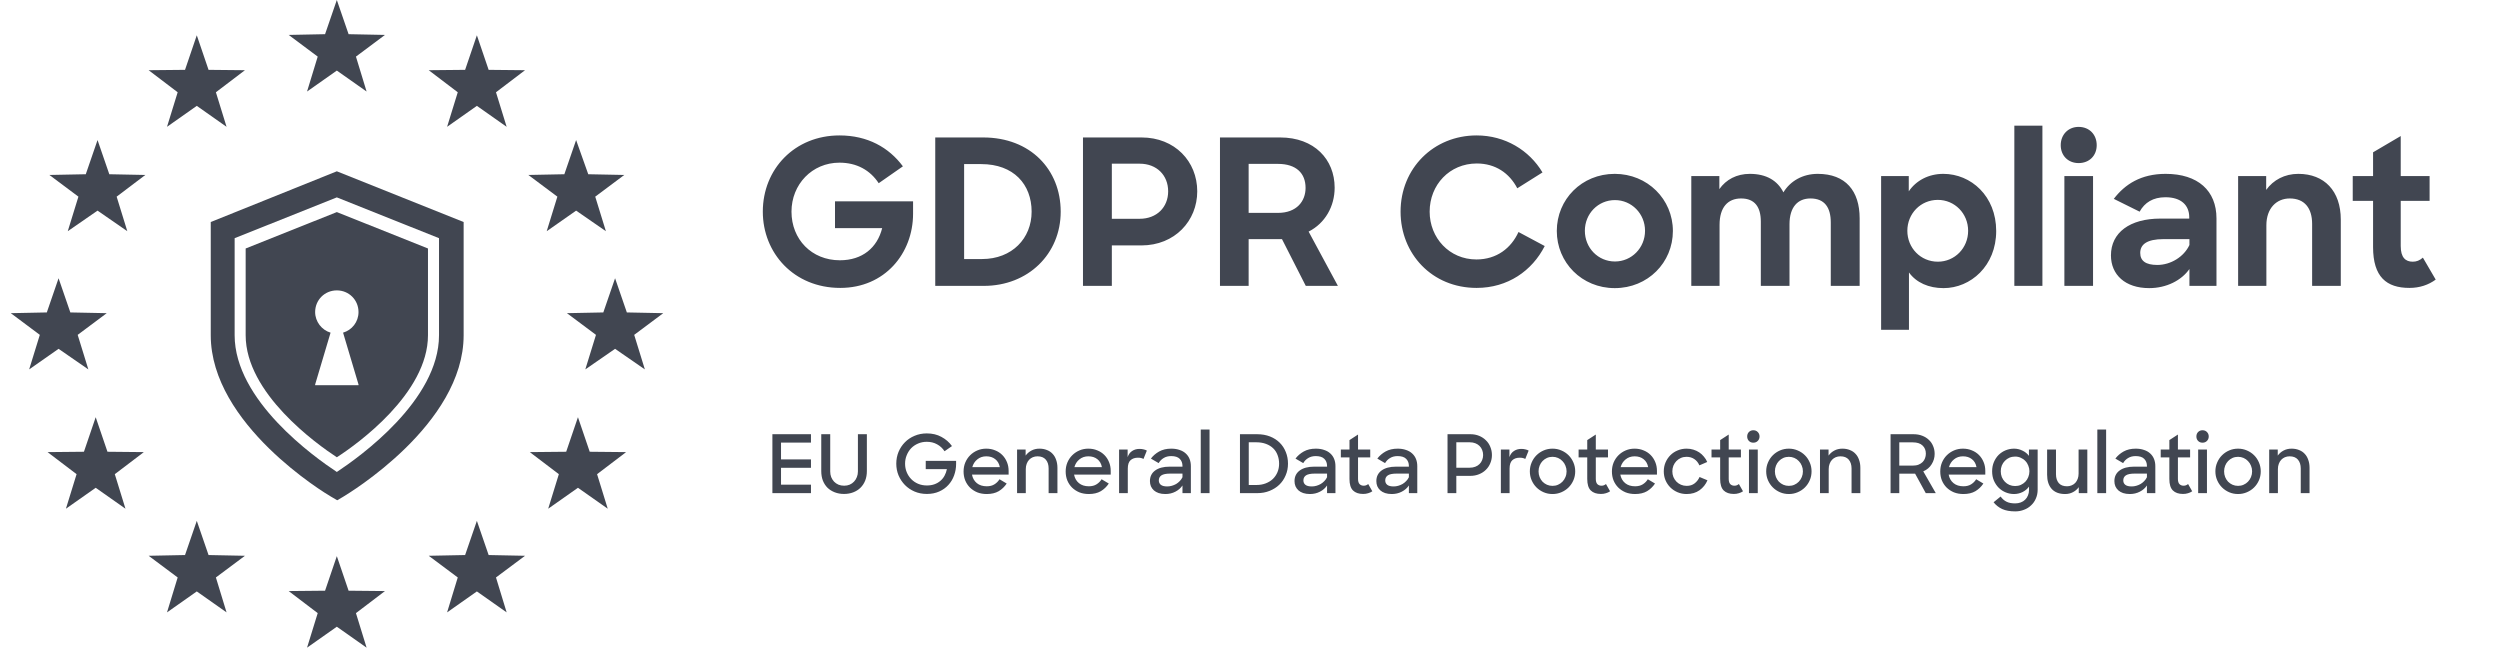 <svg width="193" height="50" viewBox="0 0 193 50" fill="none" xmlns="http://www.w3.org/2000/svg">
<g clip-path="url(#clip0_17190_26586)">
<path d="M26.003 13.224L16.27 17.14V25.88C16.27 32.775 25.152 38.11 25.549 38.337L26.032 38.621L26.514 38.337C26.883 38.11 35.793 32.775 35.793 25.88V17.14L26.003 13.224ZM33.892 25.88C33.892 30.902 27.762 35.273 26.003 36.436C24.244 35.273 18.114 30.902 18.114 25.88V18.388L26.003 15.238L33.892 18.388V25.88Z" fill="#414651"/>
<path d="M26.003 16.373L18.965 19.183V25.88C18.965 30.363 24.442 34.279 26.003 35.301C27.592 34.279 33.04 30.363 33.04 25.88V19.183L26.003 16.373ZM27.677 29.682V29.739H24.329V29.682L25.52 25.681C24.84 25.483 24.329 24.83 24.329 24.092C24.329 23.156 25.067 22.418 26.003 22.418C26.939 22.418 27.677 23.156 27.677 24.092C27.677 24.858 27.166 25.483 26.485 25.681L27.677 29.682Z" fill="#414651"/>
<path d="M26.003 0L26.911 2.639L29.72 2.696L27.479 4.37L28.301 7.066L26.003 5.448L23.704 7.066L24.527 4.37L22.285 2.696L25.095 2.639L26.003 0Z" fill="#414651"/>
<path d="M15.192 2.724L16.1 5.392L18.909 5.42L16.667 7.123L17.49 9.79L15.192 8.172L12.893 9.79L13.716 7.123L11.474 5.42L14.284 5.392L15.192 2.724Z" fill="#414651"/>
<path d="M7.53 10.812L8.438 13.451L11.219 13.507L9.005 15.182L9.828 17.849L7.53 16.26L5.231 17.849L6.054 15.182L3.812 13.507L6.622 13.451L7.53 10.812Z" fill="#414651"/>
<path d="M4.522 21.481L5.43 24.12L8.239 24.177L5.997 25.851L6.82 28.518L4.522 26.929L2.251 28.518L3.074 25.851L0.833 24.177L3.614 24.12L4.522 21.481Z" fill="#414651"/>
<path d="M7.388 32.208L8.296 34.875L11.105 34.903L8.863 36.606L9.686 39.273L7.388 37.656L5.089 39.273L5.912 36.606L3.67 34.903L6.48 34.875L7.388 32.208Z" fill="#414651"/>
<path d="M15.192 40.21L16.1 42.849L18.909 42.906L16.667 44.58L17.49 47.276L15.192 45.658L12.893 47.276L13.716 44.58L11.474 42.906L14.284 42.849L15.192 40.21Z" fill="#414651"/>
<path d="M26.003 42.934L26.911 45.602L29.72 45.63L27.479 47.333L28.301 50L26.003 48.382L23.704 50L24.527 47.333L22.285 45.63L25.095 45.602L26.003 42.934Z" fill="#414651"/>
<path d="M36.815 2.724L35.907 5.392L33.097 5.42L35.339 7.123L34.516 9.79L36.815 8.172L39.113 9.79L38.29 7.123L40.532 5.42L37.723 5.392L36.815 2.724Z" fill="#414651"/>
<path d="M44.476 10.812L43.568 13.451L40.787 13.507L43.029 15.182L42.206 17.849L44.476 16.26L46.775 17.849L45.952 15.182L48.194 13.507L45.413 13.451L44.476 10.812Z" fill="#414651"/>
<path d="M47.484 21.481L46.576 24.12L43.767 24.177L46.009 25.851L45.186 28.518L47.484 26.929L49.783 28.518L48.96 25.851L51.202 24.177L48.392 24.12L47.484 21.481Z" fill="#414651"/>
<path d="M44.618 32.208L43.71 34.875L40.901 34.903L43.143 36.606L42.32 39.273L44.618 37.656L46.917 39.273L46.094 36.606L48.336 34.903L45.526 34.875L44.618 32.208Z" fill="#414651"/>
<path d="M36.815 40.21L35.907 42.849L33.097 42.906L35.339 44.58L34.516 47.276L36.815 45.658L39.113 47.276L38.29 44.58L40.532 42.906L37.723 42.849L36.815 40.21Z" fill="#414651"/>
<path d="M64.87 22.227C61.275 22.227 58.889 19.527 58.889 16.341C58.889 13.045 61.354 10.455 64.807 10.455C66.973 10.455 68.621 11.381 69.704 12.841L67.836 14.144C67.177 13.139 66.141 12.558 64.807 12.558C62.688 12.558 61.103 14.238 61.103 16.341C61.103 18.476 62.657 20.093 64.838 20.093C66.581 20.093 67.726 19.119 68.103 17.613H64.462V15.541H70.489V16.498C70.489 19.559 68.307 22.227 64.87 22.227ZM72.201 22.07V10.612H75.905C79.547 10.612 81.886 13.092 81.886 16.341C81.886 19.606 79.374 22.07 75.953 22.07H72.201ZM75.749 12.668H74.43V19.998H75.811C78.134 19.998 79.641 18.397 79.641 16.341C79.641 14.238 78.26 12.668 75.749 12.668ZM83.606 22.07V10.612H88.126C90.7 10.612 92.427 12.464 92.427 14.771C92.427 17.047 90.7 18.947 88.11 18.947H85.834V22.07H83.606ZM87.985 12.637H85.834V16.89H87.985C89.303 16.89 90.182 15.996 90.182 14.771C90.182 13.531 89.303 12.637 87.985 12.637ZM94.182 22.07V10.612H98.828C101.465 10.612 103.035 12.307 103.035 14.489C103.035 15.933 102.297 17.236 101.026 17.879L103.286 22.07H100.806L98.969 18.46H96.395V22.07H94.182ZM98.656 12.652H96.395V16.435H98.656C100.115 16.435 100.79 15.525 100.79 14.505C100.79 13.375 100.068 12.652 98.656 12.652ZM113.995 22.227C110.542 22.227 108.124 19.59 108.124 16.341C108.124 12.998 110.667 10.455 113.995 10.455C116.192 10.455 118.06 11.601 119.08 13.312L117.134 14.536C116.522 13.359 115.439 12.621 114.01 12.621C111.907 12.621 110.369 14.269 110.369 16.341C110.369 18.366 111.891 20.03 113.979 20.03C115.549 20.03 116.663 19.151 117.228 17.911L119.253 18.994C118.28 20.909 116.396 22.227 113.995 22.227ZM124.658 22.243C122.115 22.243 120.185 20.265 120.185 17.832C120.185 15.384 122.115 13.422 124.658 13.422C127.185 13.422 129.147 15.384 129.147 17.832C129.147 20.265 127.216 22.243 124.658 22.243ZM124.674 20.187C125.961 20.187 126.997 19.135 126.997 17.817C126.997 16.498 125.961 15.447 124.674 15.447C123.371 15.447 122.351 16.498 122.351 17.817C122.351 19.135 123.371 20.187 124.674 20.187ZM130.568 22.07V13.594H132.734V14.599C133.252 13.861 134.068 13.422 135.089 13.422C136.36 13.422 137.223 13.94 137.679 14.85C138.212 13.971 139.17 13.422 140.331 13.422C142.482 13.422 143.565 14.74 143.565 16.859V22.07H141.336V17.173C141.336 16.027 140.865 15.321 139.766 15.321C138.793 15.321 138.149 15.98 138.149 17.314V22.07H135.936V17.11C135.936 15.98 135.465 15.321 134.414 15.321C133.393 15.321 132.75 15.996 132.75 17.361V22.07H130.568ZM150.041 22.243C148.895 22.243 147.938 21.819 147.372 21.034V25.461H145.222V13.594H147.357V14.771C147.922 13.94 148.879 13.422 150.025 13.422C152.16 13.422 154.106 15.133 154.106 17.832C154.106 20.532 152.128 22.243 150.041 22.243ZM149.601 20.203C150.904 20.203 151.94 19.151 151.94 17.817C151.94 16.482 150.904 15.431 149.601 15.431C148.267 15.431 147.247 16.498 147.247 17.817C147.247 19.135 148.267 20.203 149.601 20.203ZM155.507 22.07V9.702H157.674V22.07H155.507ZM159.37 22.07V13.594H161.583V22.07H159.37ZM159.088 11.209C159.088 10.392 159.668 9.796 160.469 9.796C161.301 9.796 161.866 10.392 161.866 11.209C161.866 12.009 161.301 12.59 160.469 12.59C159.653 12.59 159.088 12.009 159.088 11.209ZM165.916 22.243C164.064 22.243 162.965 21.207 162.965 19.716C162.965 17.958 164.425 16.875 166.78 16.875H169.009V16.765C169.009 15.855 168.396 15.227 167.172 15.227C166.215 15.227 165.571 15.635 165.179 16.341L163.185 15.352C164.048 14.222 165.288 13.422 167.188 13.422C169.683 13.422 171.112 14.724 171.112 16.859V22.07H169.024V20.767C168.412 21.646 167.251 22.243 165.916 22.243ZM166.544 20.454C167.58 20.454 168.6 19.826 169.024 18.915V18.46H167.031C165.744 18.46 165.226 18.868 165.226 19.527C165.226 20.14 165.65 20.454 166.544 20.454ZM172.783 22.07V13.594H174.949V14.662C175.498 13.893 176.377 13.422 177.429 13.422C179.438 13.422 180.709 14.74 180.709 16.953V22.07H178.496V17.283C178.496 16.074 177.915 15.321 176.769 15.321C175.749 15.321 174.964 16.074 174.964 17.393V22.07H172.783ZM181.631 15.509V13.594H183.201V11.758L185.336 10.502V13.594H187.565V15.509H185.336V18.994C185.336 19.889 185.712 20.203 186.262 20.203C186.56 20.203 186.796 20.108 187.047 19.889L188.036 21.584C187.486 21.992 186.796 22.227 186.011 22.227C184.237 22.227 183.201 21.38 183.201 19.072V15.509H181.631Z" fill="#414651"/>
<path d="M59.629 33.521H62.607V34.169H60.295V35.465H62.607V36.113H60.295V37.416H62.607V38.07H59.629V33.521ZM65.159 38.133C64.901 38.133 64.664 38.091 64.448 38.008C64.232 37.925 64.045 37.809 63.888 37.659C63.734 37.505 63.613 37.32 63.526 37.104C63.443 36.884 63.401 36.637 63.401 36.363V33.521H64.093V36.4C64.093 36.554 64.118 36.697 64.168 36.83C64.222 36.963 64.295 37.079 64.386 37.179C64.482 37.279 64.596 37.358 64.729 37.416C64.862 37.47 65.007 37.497 65.165 37.497C65.323 37.497 65.466 37.47 65.595 37.416C65.728 37.358 65.84 37.279 65.932 37.179C66.027 37.079 66.1 36.963 66.15 36.83C66.204 36.697 66.231 36.554 66.231 36.4V33.521H66.922V36.363C66.922 36.637 66.879 36.884 66.792 37.104C66.704 37.32 66.582 37.505 66.424 37.659C66.27 37.809 66.085 37.925 65.869 38.008C65.653 38.091 65.416 38.133 65.159 38.133ZM71.555 38.133C71.21 38.133 70.892 38.07 70.601 37.946C70.314 37.821 70.067 37.653 69.859 37.441C69.652 37.229 69.488 36.982 69.367 36.699C69.251 36.417 69.193 36.115 69.193 35.796C69.193 35.471 69.251 35.168 69.367 34.886C69.488 34.599 69.652 34.352 69.859 34.144C70.067 33.932 70.314 33.766 70.601 33.646C70.892 33.521 71.208 33.459 71.548 33.459C71.976 33.459 72.352 33.548 72.676 33.727C73.005 33.901 73.277 34.138 73.493 34.437L72.919 34.836C72.766 34.603 72.573 34.425 72.34 34.3C72.111 34.171 71.847 34.107 71.548 34.107C71.303 34.107 71.077 34.152 70.869 34.244C70.665 34.331 70.489 34.452 70.339 34.605C70.194 34.759 70.08 34.94 69.997 35.148C69.913 35.351 69.872 35.567 69.872 35.796C69.872 36.028 69.913 36.246 69.997 36.45C70.08 36.654 70.196 36.832 70.346 36.986C70.495 37.14 70.672 37.26 70.875 37.347C71.083 37.435 71.309 37.478 71.555 37.478C71.771 37.478 71.966 37.447 72.14 37.385C72.315 37.322 72.466 37.235 72.595 37.123C72.728 37.011 72.836 36.878 72.919 36.724C73.002 36.571 73.063 36.402 73.1 36.219H71.467V35.578H73.811V35.821C73.811 36.128 73.759 36.423 73.655 36.706C73.555 36.984 73.408 37.229 73.212 37.441C73.021 37.653 72.784 37.821 72.502 37.946C72.224 38.07 71.908 38.133 71.555 38.133ZM76.177 38.139C75.907 38.139 75.662 38.095 75.442 38.008C75.226 37.917 75.039 37.794 74.881 37.64C74.723 37.482 74.6 37.297 74.513 37.086C74.43 36.874 74.388 36.645 74.388 36.4C74.388 36.151 74.432 35.92 74.519 35.708C74.611 35.492 74.735 35.305 74.893 35.148C75.051 34.99 75.236 34.865 75.448 34.774C75.66 34.682 75.89 34.636 76.14 34.636C76.389 34.636 76.617 34.68 76.825 34.767C77.037 34.85 77.22 34.969 77.374 35.123C77.527 35.276 77.648 35.459 77.735 35.671C77.822 35.879 77.866 36.107 77.866 36.356V36.637H75.037C75.086 36.911 75.211 37.131 75.41 37.297C75.61 37.46 75.865 37.541 76.177 37.541C76.414 37.541 76.611 37.491 76.769 37.391C76.931 37.291 77.062 37.16 77.162 36.998L77.716 37.329C77.554 37.574 77.349 37.771 77.099 37.921C76.85 38.066 76.543 38.139 76.177 38.139ZM76.14 35.228C75.87 35.228 75.639 35.307 75.448 35.465C75.257 35.619 75.128 35.819 75.061 36.064H77.187C77.137 35.798 77.018 35.592 76.831 35.447C76.649 35.301 76.418 35.228 76.14 35.228ZM78.518 34.705H79.178V35.172C79.295 35.01 79.442 34.882 79.621 34.786C79.803 34.686 80.013 34.636 80.25 34.636C80.462 34.636 80.653 34.672 80.823 34.742C80.998 34.809 81.143 34.907 81.26 35.035C81.38 35.16 81.472 35.316 81.534 35.503C81.6 35.685 81.634 35.891 81.634 36.12V38.07H80.954V36.169C80.954 35.883 80.882 35.654 80.736 35.484C80.591 35.314 80.377 35.228 80.094 35.228C79.966 35.228 79.845 35.251 79.733 35.297C79.625 35.343 79.529 35.409 79.446 35.496C79.367 35.58 79.305 35.683 79.259 35.808C79.214 35.929 79.191 36.064 79.191 36.213V38.07H78.518V34.705ZM84.058 38.139C83.788 38.139 83.543 38.095 83.323 38.008C83.107 37.917 82.92 37.794 82.762 37.64C82.604 37.482 82.482 37.297 82.394 37.086C82.311 36.874 82.27 36.645 82.27 36.4C82.27 36.151 82.313 35.92 82.401 35.708C82.492 35.492 82.617 35.305 82.775 35.148C82.933 34.99 83.117 34.865 83.329 34.774C83.541 34.682 83.772 34.636 84.021 34.636C84.27 34.636 84.499 34.68 84.707 34.767C84.918 34.85 85.101 34.969 85.255 35.123C85.409 35.276 85.529 35.459 85.616 35.671C85.704 35.879 85.747 36.107 85.747 36.356V36.637H82.918C82.968 36.911 83.092 37.131 83.292 37.297C83.491 37.46 83.747 37.541 84.058 37.541C84.295 37.541 84.493 37.491 84.65 37.391C84.812 37.291 84.943 37.16 85.043 36.998L85.598 37.329C85.436 37.574 85.23 37.771 84.981 37.921C84.731 38.066 84.424 38.139 84.058 38.139ZM84.021 35.228C83.751 35.228 83.52 35.307 83.329 35.465C83.138 35.619 83.009 35.819 82.943 36.064H85.068C85.018 35.798 84.9 35.592 84.713 35.447C84.53 35.301 84.299 35.228 84.021 35.228ZM86.393 34.705H87.053V35.291C87.124 35.079 87.24 34.921 87.402 34.817C87.564 34.709 87.753 34.655 87.969 34.655C88.086 34.655 88.192 34.668 88.287 34.693C88.387 34.713 88.47 34.745 88.537 34.786L88.275 35.434C88.175 35.368 88.034 35.334 87.851 35.334C87.61 35.334 87.419 35.399 87.278 35.528C87.136 35.656 87.066 35.873 87.066 36.176V38.07H86.393V34.705ZM89.966 38.139C89.77 38.139 89.598 38.114 89.448 38.064C89.303 38.014 89.18 37.946 89.081 37.858C88.981 37.767 88.904 37.661 88.85 37.541C88.8 37.416 88.775 37.283 88.775 37.142C88.775 36.793 88.908 36.521 89.174 36.325C89.444 36.126 89.816 36.026 90.29 36.026H91.287V35.97C91.287 35.746 91.216 35.563 91.075 35.422C90.934 35.28 90.714 35.21 90.414 35.21C90.19 35.21 89.997 35.26 89.835 35.359C89.673 35.455 89.544 35.586 89.448 35.752L88.85 35.403C89.016 35.183 89.228 35 89.486 34.855C89.748 34.709 90.059 34.636 90.421 34.636C90.662 34.636 90.876 34.67 91.063 34.736C91.254 34.798 91.414 34.89 91.542 35.01C91.671 35.127 91.769 35.268 91.835 35.434C91.902 35.6 91.935 35.785 91.935 35.989V38.07H91.287V37.478C91.154 37.678 90.971 37.838 90.739 37.958C90.506 38.079 90.248 38.139 89.966 38.139ZM90.109 37.553C90.23 37.553 90.348 37.536 90.464 37.503C90.581 37.47 90.691 37.424 90.795 37.366C90.898 37.304 90.992 37.229 91.075 37.142C91.162 37.054 91.233 36.955 91.287 36.843V36.562H90.333C90.022 36.562 89.797 36.608 89.66 36.699C89.527 36.791 89.461 36.919 89.461 37.086C89.461 37.231 89.513 37.345 89.617 37.428C89.721 37.511 89.885 37.553 90.109 37.553ZM92.698 33.16H93.377V38.07H92.698V33.16ZM95.725 33.521H97.046C97.415 33.521 97.748 33.579 98.043 33.695C98.338 33.812 98.587 33.972 98.791 34.175C98.998 34.379 99.156 34.62 99.264 34.898C99.376 35.172 99.433 35.471 99.433 35.796C99.433 36.12 99.372 36.421 99.252 36.699C99.135 36.978 98.971 37.219 98.76 37.422C98.552 37.622 98.302 37.779 98.012 37.896C97.725 38.012 97.411 38.07 97.071 38.07H95.725V33.521ZM96.404 34.144V37.441H97.002C97.264 37.441 97.501 37.399 97.713 37.316C97.929 37.233 98.113 37.119 98.267 36.974C98.421 36.824 98.539 36.649 98.622 36.45C98.706 36.246 98.747 36.028 98.747 35.796C98.747 35.559 98.708 35.339 98.629 35.135C98.554 34.931 98.442 34.757 98.292 34.611C98.142 34.466 97.958 34.352 97.737 34.269C97.517 34.186 97.264 34.144 96.977 34.144H96.404ZM101.127 38.139C100.932 38.139 100.76 38.114 100.61 38.064C100.465 38.014 100.342 37.946 100.242 37.858C100.143 37.767 100.066 37.661 100.012 37.541C99.962 37.416 99.937 37.283 99.937 37.142C99.937 36.793 100.07 36.521 100.336 36.325C100.606 36.126 100.978 36.026 101.452 36.026H102.449V35.97C102.449 35.746 102.378 35.563 102.237 35.422C102.095 35.28 101.875 35.21 101.576 35.21C101.352 35.21 101.159 35.26 100.997 35.359C100.835 35.455 100.706 35.586 100.61 35.752L100.012 35.403C100.178 35.183 100.39 35 100.648 34.855C100.909 34.709 101.221 34.636 101.582 34.636C101.823 34.636 102.037 34.67 102.224 34.736C102.415 34.798 102.575 34.89 102.704 35.01C102.833 35.127 102.931 35.268 102.997 35.434C103.064 35.6 103.097 35.785 103.097 35.989V38.07H102.449V37.478C102.316 37.678 102.133 37.838 101.9 37.958C101.668 38.079 101.41 38.139 101.127 38.139ZM101.271 37.553C101.391 37.553 101.51 37.536 101.626 37.503C101.742 37.47 101.852 37.424 101.956 37.366C102.06 37.304 102.154 37.229 102.237 37.142C102.324 37.054 102.395 36.955 102.449 36.843V36.562H101.495C101.184 36.562 100.959 36.608 100.822 36.699C100.689 36.791 100.623 36.919 100.623 37.086C100.623 37.231 100.675 37.345 100.778 37.428C100.882 37.511 101.046 37.553 101.271 37.553ZM103.513 34.705H104.18V33.976L104.84 33.546V34.705H105.782V35.309H104.84V36.967C104.84 37.154 104.88 37.289 104.959 37.372C105.042 37.455 105.15 37.497 105.283 37.497C105.412 37.497 105.526 37.453 105.626 37.366L105.944 37.927C105.848 37.993 105.74 38.043 105.619 38.077C105.503 38.114 105.374 38.133 105.233 38.133C104.897 38.133 104.637 38.043 104.454 37.865C104.271 37.686 104.18 37.389 104.18 36.974V35.309H103.513V34.705ZM107.445 38.139C107.249 38.139 107.077 38.114 106.927 38.064C106.782 38.014 106.659 37.946 106.56 37.858C106.46 37.767 106.383 37.661 106.329 37.541C106.279 37.416 106.254 37.283 106.254 37.142C106.254 36.793 106.387 36.521 106.653 36.325C106.923 36.126 107.295 36.026 107.769 36.026H108.766V35.97C108.766 35.746 108.695 35.563 108.554 35.422C108.413 35.28 108.193 35.21 107.893 35.21C107.669 35.21 107.476 35.26 107.314 35.359C107.152 35.455 107.023 35.586 106.927 35.752L106.329 35.403C106.495 35.183 106.707 35 106.965 34.855C107.227 34.709 107.538 34.636 107.9 34.636C108.141 34.636 108.355 34.67 108.542 34.736C108.733 34.798 108.893 34.89 109.021 35.01C109.15 35.127 109.248 35.268 109.314 35.434C109.381 35.6 109.414 35.785 109.414 35.989V38.07H108.766V37.478C108.633 37.678 108.45 37.838 108.217 37.958C107.985 38.079 107.727 38.139 107.445 38.139ZM107.588 37.553C107.709 37.553 107.827 37.536 107.943 37.503C108.06 37.47 108.17 37.424 108.274 37.366C108.377 37.304 108.471 37.229 108.554 37.142C108.641 37.054 108.712 36.955 108.766 36.843V36.562H107.812C107.501 36.562 107.276 36.608 107.139 36.699C107.006 36.791 106.94 36.919 106.94 37.086C106.94 37.231 106.992 37.345 107.096 37.428C107.2 37.511 107.364 37.553 107.588 37.553ZM111.749 33.521H113.519C113.76 33.521 113.982 33.562 114.186 33.646C114.389 33.729 114.564 33.843 114.709 33.988C114.859 34.13 114.973 34.3 115.052 34.499C115.135 34.695 115.177 34.904 115.177 35.129C115.177 35.353 115.135 35.563 115.052 35.758C114.973 35.953 114.859 36.124 114.709 36.269C114.564 36.415 114.387 36.529 114.179 36.612C113.976 36.695 113.751 36.737 113.506 36.737H112.428V38.07H111.749V33.521ZM112.428 34.144V36.107H113.463C113.621 36.107 113.764 36.082 113.893 36.032C114.022 35.983 114.13 35.914 114.217 35.827C114.308 35.739 114.377 35.636 114.422 35.515C114.472 35.395 114.497 35.266 114.497 35.129C114.497 34.987 114.472 34.857 114.422 34.736C114.377 34.616 114.308 34.512 114.217 34.425C114.13 34.337 114.022 34.269 113.893 34.219C113.764 34.169 113.621 34.144 113.463 34.144H112.428ZM115.867 34.705H116.528V35.291C116.598 35.079 116.715 34.921 116.877 34.817C117.039 34.709 117.228 34.655 117.444 34.655C117.56 34.655 117.666 34.668 117.762 34.693C117.861 34.713 117.945 34.745 118.011 34.786L117.749 35.434C117.65 35.368 117.508 35.334 117.325 35.334C117.085 35.334 116.893 35.399 116.752 35.528C116.611 35.656 116.54 35.873 116.54 36.176V38.07H115.867V34.705ZM119.855 38.139C119.61 38.139 119.382 38.093 119.17 38.002C118.958 37.91 118.773 37.786 118.615 37.628C118.457 37.47 118.333 37.285 118.241 37.073C118.15 36.861 118.104 36.633 118.104 36.388C118.104 36.147 118.15 35.92 118.241 35.708C118.333 35.492 118.457 35.305 118.615 35.148C118.773 34.99 118.958 34.865 119.17 34.774C119.382 34.682 119.61 34.636 119.855 34.636C120.096 34.636 120.323 34.682 120.535 34.774C120.751 34.865 120.938 34.99 121.095 35.148C121.253 35.305 121.378 35.492 121.469 35.708C121.561 35.92 121.606 36.147 121.606 36.388C121.606 36.633 121.561 36.861 121.469 37.073C121.378 37.285 121.253 37.47 121.095 37.628C120.938 37.786 120.751 37.91 120.535 38.002C120.323 38.093 120.096 38.139 119.855 38.139ZM119.855 37.509C120.009 37.509 120.15 37.48 120.279 37.422C120.412 37.364 120.526 37.285 120.622 37.185C120.722 37.081 120.798 36.963 120.852 36.83C120.911 36.693 120.94 36.545 120.94 36.388C120.94 36.234 120.911 36.089 120.852 35.951C120.798 35.814 120.722 35.696 120.622 35.596C120.526 35.492 120.412 35.411 120.279 35.353C120.146 35.295 120.005 35.266 119.855 35.266C119.702 35.266 119.558 35.295 119.425 35.353C119.296 35.411 119.182 35.492 119.082 35.596C118.987 35.696 118.912 35.814 118.858 35.951C118.804 36.089 118.777 36.234 118.777 36.388C118.777 36.545 118.804 36.693 118.858 36.83C118.912 36.963 118.987 37.081 119.082 37.185C119.182 37.285 119.296 37.364 119.425 37.422C119.558 37.48 119.702 37.509 119.855 37.509ZM121.868 34.705H122.535V33.976L123.196 33.546V34.705H124.137V35.309H123.196V36.967C123.196 37.154 123.235 37.289 123.314 37.372C123.397 37.455 123.505 37.497 123.638 37.497C123.767 37.497 123.881 37.453 123.981 37.366L124.299 37.927C124.203 37.993 124.095 38.043 123.975 38.077C123.858 38.114 123.73 38.133 123.588 38.133C123.252 38.133 122.992 38.043 122.809 37.865C122.627 37.686 122.535 37.389 122.535 36.974V35.309H121.868V34.705ZM126.228 38.139C125.958 38.139 125.713 38.095 125.493 38.008C125.277 37.917 125.09 37.794 124.932 37.64C124.774 37.482 124.651 37.297 124.564 37.086C124.481 36.874 124.44 36.645 124.44 36.4C124.44 36.151 124.483 35.92 124.57 35.708C124.662 35.492 124.786 35.305 124.944 35.148C125.102 34.99 125.287 34.865 125.499 34.774C125.711 34.682 125.941 34.636 126.191 34.636C126.44 34.636 126.669 34.68 126.876 34.767C127.088 34.85 127.271 34.969 127.425 35.123C127.578 35.276 127.699 35.459 127.786 35.671C127.873 35.879 127.917 36.107 127.917 36.356V36.637H125.088C125.138 36.911 125.262 37.131 125.462 37.297C125.661 37.46 125.917 37.541 126.228 37.541C126.465 37.541 126.662 37.491 126.82 37.391C126.982 37.291 127.113 37.16 127.213 36.998L127.767 37.329C127.605 37.574 127.4 37.771 127.151 37.921C126.901 38.066 126.594 38.139 126.228 38.139ZM126.191 35.228C125.921 35.228 125.69 35.307 125.499 35.465C125.308 35.619 125.179 35.819 125.113 36.064H127.238C127.188 35.798 127.069 35.592 126.883 35.447C126.7 35.301 126.469 35.228 126.191 35.228ZM130.208 38.139C129.959 38.139 129.726 38.093 129.51 38.002C129.294 37.91 129.107 37.786 128.949 37.628C128.791 37.47 128.666 37.285 128.575 37.073C128.488 36.861 128.444 36.633 128.444 36.388C128.444 36.138 128.49 35.908 128.581 35.696C128.673 35.484 128.797 35.299 128.955 35.141C129.113 34.983 129.298 34.861 129.51 34.774C129.726 34.682 129.956 34.636 130.202 34.636C130.389 34.636 130.563 34.661 130.725 34.711C130.891 34.761 131.043 34.832 131.18 34.923C131.317 35.014 131.438 35.125 131.541 35.253C131.649 35.378 131.735 35.515 131.797 35.665L131.192 35.926C131.105 35.719 130.974 35.557 130.8 35.44C130.63 35.324 130.43 35.266 130.202 35.266C130.044 35.266 129.898 35.295 129.765 35.353C129.632 35.411 129.516 35.492 129.416 35.596C129.321 35.696 129.244 35.814 129.186 35.951C129.132 36.089 129.105 36.234 129.105 36.388C129.105 36.541 129.132 36.687 129.186 36.824C129.244 36.961 129.323 37.081 129.423 37.185C129.522 37.285 129.639 37.364 129.772 37.422C129.909 37.48 130.056 37.509 130.214 37.509C130.455 37.509 130.659 37.445 130.825 37.316C130.995 37.183 131.122 37.019 131.205 36.824L131.816 37.079C131.683 37.391 131.479 37.647 131.205 37.846C130.931 38.041 130.598 38.139 130.208 38.139ZM132.129 34.705H132.796V33.976L133.457 33.546V34.705H134.398V35.309H133.457V36.967C133.457 37.154 133.496 37.289 133.575 37.372C133.658 37.455 133.766 37.497 133.899 37.497C134.028 37.497 134.142 37.453 134.242 37.366L134.56 37.927C134.464 37.993 134.356 38.043 134.236 38.077C134.119 38.114 133.991 38.133 133.849 38.133C133.513 38.133 133.253 38.043 133.07 37.865C132.888 37.686 132.796 37.389 132.796 36.974V35.309H132.129V34.705ZM135.02 34.705H135.699V38.07H135.02V34.705ZM134.883 33.695C134.883 33.558 134.926 33.444 135.014 33.353C135.105 33.261 135.219 33.215 135.356 33.215C135.498 33.215 135.612 33.261 135.699 33.353C135.791 33.444 135.836 33.558 135.836 33.695C135.836 33.833 135.791 33.947 135.699 34.038C135.612 34.13 135.498 34.175 135.356 34.175C135.215 34.175 135.101 34.13 135.014 34.038C134.926 33.947 134.883 33.833 134.883 33.695ZM138.101 38.139C137.856 38.139 137.627 38.093 137.416 38.002C137.204 37.91 137.019 37.786 136.861 37.628C136.703 37.47 136.578 37.285 136.487 37.073C136.396 36.861 136.35 36.633 136.35 36.388C136.35 36.147 136.396 35.92 136.487 35.708C136.578 35.492 136.703 35.305 136.861 35.148C137.019 34.99 137.204 34.865 137.416 34.774C137.627 34.682 137.856 34.636 138.101 34.636C138.342 34.636 138.568 34.682 138.78 34.774C138.996 34.865 139.183 34.99 139.341 35.148C139.499 35.305 139.624 35.492 139.715 35.708C139.807 35.92 139.852 36.147 139.852 36.388C139.852 36.633 139.807 36.861 139.715 37.073C139.624 37.285 139.499 37.47 139.341 37.628C139.183 37.786 138.996 37.91 138.78 38.002C138.568 38.093 138.342 38.139 138.101 38.139ZM138.101 37.509C138.255 37.509 138.396 37.48 138.525 37.422C138.658 37.364 138.772 37.285 138.868 37.185C138.967 37.081 139.044 36.963 139.098 36.83C139.156 36.693 139.185 36.545 139.185 36.388C139.185 36.234 139.156 36.089 139.098 35.951C139.044 35.814 138.967 35.696 138.868 35.596C138.772 35.492 138.658 35.411 138.525 35.353C138.392 35.295 138.251 35.266 138.101 35.266C137.947 35.266 137.804 35.295 137.671 35.353C137.542 35.411 137.428 35.492 137.328 35.596C137.233 35.696 137.158 35.814 137.104 35.951C137.05 36.089 137.023 36.234 137.023 36.388C137.023 36.545 137.05 36.693 137.104 36.83C137.158 36.963 137.233 37.081 137.328 37.185C137.428 37.285 137.542 37.364 137.671 37.422C137.804 37.48 137.947 37.509 138.101 37.509ZM140.503 34.705H141.164V35.172C141.28 35.01 141.428 34.882 141.606 34.786C141.789 34.686 141.999 34.636 142.236 34.636C142.448 34.636 142.639 34.672 142.809 34.742C142.984 34.809 143.129 34.907 143.245 35.035C143.366 35.16 143.457 35.316 143.52 35.503C143.586 35.685 143.619 35.891 143.619 36.12V38.07H142.94V36.169C142.94 35.883 142.867 35.654 142.722 35.484C142.577 35.314 142.363 35.228 142.08 35.228C141.951 35.228 141.831 35.251 141.719 35.297C141.611 35.343 141.515 35.409 141.432 35.496C141.353 35.58 141.291 35.683 141.245 35.808C141.199 35.929 141.176 36.064 141.176 36.213V38.07H140.503V34.705ZM145.952 33.521H147.722C147.971 33.521 148.196 33.56 148.395 33.639C148.594 33.714 148.765 33.82 148.906 33.957C149.052 34.09 149.162 34.25 149.236 34.437C149.315 34.62 149.355 34.821 149.355 35.041C149.355 35.328 149.278 35.594 149.124 35.839C148.975 36.084 148.759 36.267 148.476 36.388L149.442 38.07H148.669L147.847 36.568H146.625V38.07H145.952V33.521ZM146.625 34.15V35.945H147.666C147.84 35.945 147.99 35.92 148.115 35.87C148.243 35.816 148.349 35.748 148.432 35.665C148.516 35.578 148.576 35.48 148.613 35.372C148.655 35.26 148.676 35.143 148.676 35.023C148.676 34.761 148.59 34.551 148.42 34.393C148.254 34.231 148.002 34.15 147.666 34.15H146.625ZM151.576 38.139C151.306 38.139 151.061 38.095 150.841 38.008C150.625 37.917 150.438 37.794 150.28 37.64C150.122 37.482 150 37.297 149.912 37.086C149.829 36.874 149.788 36.645 149.788 36.4C149.788 36.151 149.831 35.92 149.919 35.708C150.01 35.492 150.135 35.305 150.292 35.148C150.45 34.99 150.635 34.865 150.847 34.774C151.059 34.682 151.29 34.636 151.539 34.636C151.788 34.636 152.017 34.68 152.224 34.767C152.436 34.85 152.619 34.969 152.773 35.123C152.927 35.276 153.047 35.459 153.134 35.671C153.222 35.879 153.265 36.107 153.265 36.356V36.637H150.436C150.486 36.911 150.61 37.131 150.81 37.297C151.009 37.46 151.265 37.541 151.576 37.541C151.813 37.541 152.01 37.491 152.168 37.391C152.33 37.291 152.461 37.16 152.561 36.998L153.116 37.329C152.954 37.574 152.748 37.771 152.499 37.921C152.249 38.066 151.942 38.139 151.576 38.139ZM151.539 35.228C151.269 35.228 151.038 35.307 150.847 35.465C150.656 35.619 150.527 35.819 150.461 36.064H152.586C152.536 35.798 152.418 35.592 152.231 35.447C152.048 35.301 151.817 35.228 151.539 35.228ZM155.481 38.139C155.261 38.139 155.049 38.097 154.845 38.014C154.642 37.931 154.461 37.813 154.303 37.659C154.15 37.505 154.025 37.32 153.929 37.104C153.838 36.888 153.792 36.649 153.792 36.388C153.792 36.122 153.838 35.883 153.929 35.671C154.021 35.455 154.143 35.27 154.297 35.116C154.455 34.963 154.636 34.844 154.839 34.761C155.047 34.678 155.263 34.636 155.487 34.636C155.712 34.636 155.926 34.686 156.129 34.786C156.337 34.882 156.505 35.017 156.634 35.191V34.705H157.307V37.802C157.307 38.052 157.261 38.278 157.17 38.482C157.083 38.689 156.96 38.866 156.802 39.011C156.649 39.161 156.466 39.275 156.254 39.354C156.046 39.437 155.822 39.479 155.581 39.479C155.174 39.479 154.837 39.419 154.571 39.298C154.31 39.178 154.087 39.003 153.904 38.775L154.447 38.332C154.58 38.515 154.731 38.648 154.902 38.731C155.072 38.818 155.294 38.862 155.568 38.862C155.73 38.862 155.876 38.837 156.005 38.787C156.138 38.737 156.25 38.666 156.341 38.575C156.437 38.484 156.509 38.374 156.559 38.245C156.613 38.12 156.64 37.981 156.64 37.827V37.566C156.512 37.744 156.343 37.885 156.136 37.989C155.928 38.089 155.71 38.139 155.481 38.139ZM155.568 37.522C155.726 37.522 155.872 37.493 156.005 37.435C156.142 37.372 156.258 37.291 156.354 37.192C156.453 37.088 156.53 36.967 156.584 36.83C156.642 36.689 156.671 36.539 156.671 36.381C156.671 36.228 156.642 36.082 156.584 35.945C156.53 35.804 156.453 35.683 156.354 35.584C156.258 35.48 156.142 35.399 156.005 35.341C155.872 35.278 155.726 35.247 155.568 35.247C155.411 35.247 155.263 35.276 155.126 35.334C154.993 35.393 154.877 35.474 154.777 35.578C154.677 35.677 154.598 35.798 154.54 35.939C154.486 36.076 154.459 36.224 154.459 36.381C154.459 36.539 154.486 36.689 154.54 36.83C154.598 36.967 154.677 37.088 154.777 37.192C154.877 37.295 154.993 37.377 155.126 37.435C155.263 37.493 155.411 37.522 155.568 37.522ZM159.427 38.139C158.978 38.139 158.633 38.008 158.392 37.746C158.155 37.48 158.037 37.115 158.037 36.649V34.705H158.722V36.606C158.722 36.892 158.793 37.121 158.934 37.291C159.076 37.458 159.29 37.541 159.576 37.541C159.701 37.541 159.817 37.518 159.925 37.472C160.037 37.426 160.133 37.362 160.212 37.279C160.291 37.192 160.353 37.088 160.399 36.967C160.445 36.847 160.467 36.712 160.467 36.562V34.705H161.141V38.07H160.48V37.609C160.364 37.771 160.214 37.9 160.031 37.995C159.853 38.091 159.651 38.139 159.427 38.139ZM161.914 33.16H162.593V38.07H161.914V33.16ZM164.422 38.139C164.226 38.139 164.054 38.114 163.904 38.064C163.759 38.014 163.636 37.946 163.537 37.858C163.437 37.767 163.36 37.661 163.306 37.541C163.256 37.416 163.231 37.283 163.231 37.142C163.231 36.793 163.364 36.521 163.63 36.325C163.9 36.126 164.272 36.026 164.746 36.026H165.743V35.97C165.743 35.746 165.672 35.563 165.531 35.422C165.39 35.28 165.169 35.21 164.87 35.21C164.646 35.21 164.453 35.26 164.291 35.359C164.129 35.455 164 35.586 163.904 35.752L163.306 35.403C163.472 35.183 163.684 35 163.942 34.855C164.204 34.709 164.515 34.636 164.877 34.636C165.118 34.636 165.332 34.67 165.518 34.736C165.71 34.798 165.87 34.89 165.998 35.01C166.127 35.127 166.225 35.268 166.291 35.434C166.358 35.6 166.391 35.785 166.391 35.989V38.07H165.743V37.478C165.61 37.678 165.427 37.838 165.194 37.958C164.962 38.079 164.704 38.139 164.422 38.139ZM164.565 37.553C164.685 37.553 164.804 37.536 164.92 37.503C165.037 37.47 165.147 37.424 165.251 37.366C165.354 37.304 165.448 37.229 165.531 37.142C165.618 37.054 165.689 36.955 165.743 36.843V36.562H164.789C164.478 36.562 164.253 36.608 164.116 36.699C163.983 36.791 163.917 36.919 163.917 37.086C163.917 37.231 163.969 37.345 164.073 37.428C164.177 37.511 164.341 37.553 164.565 37.553ZM166.807 34.705H167.474V33.976L168.135 33.546V34.705H169.076V35.309H168.135V36.967C168.135 37.154 168.174 37.289 168.253 37.372C168.336 37.455 168.444 37.497 168.577 37.497C168.706 37.497 168.82 37.453 168.92 37.366L169.238 37.927C169.142 37.993 169.034 38.043 168.914 38.077C168.797 38.114 168.669 38.133 168.527 38.133C168.191 38.133 167.931 38.043 167.748 37.865C167.565 37.686 167.474 37.389 167.474 36.974V35.309H166.807V34.705ZM169.698 34.705H170.377V38.07H169.698V34.705ZM169.561 33.695C169.561 33.558 169.604 33.444 169.692 33.353C169.783 33.261 169.897 33.215 170.034 33.215C170.176 33.215 170.29 33.261 170.377 33.353C170.469 33.444 170.514 33.558 170.514 33.695C170.514 33.833 170.469 33.947 170.377 34.038C170.29 34.13 170.176 34.175 170.034 34.175C169.893 34.175 169.779 34.13 169.692 34.038C169.604 33.947 169.561 33.833 169.561 33.695ZM172.779 38.139C172.534 38.139 172.305 38.093 172.093 38.002C171.882 37.91 171.697 37.786 171.539 37.628C171.381 37.47 171.256 37.285 171.165 37.073C171.073 36.861 171.028 36.633 171.028 36.388C171.028 36.147 171.073 35.92 171.165 35.708C171.256 35.492 171.381 35.305 171.539 35.148C171.697 34.99 171.882 34.865 172.093 34.774C172.305 34.682 172.534 34.636 172.779 34.636C173.02 34.636 173.246 34.682 173.458 34.774C173.674 34.865 173.861 34.99 174.019 35.148C174.177 35.305 174.302 35.492 174.393 35.708C174.484 35.92 174.53 36.147 174.53 36.388C174.53 36.633 174.484 36.861 174.393 37.073C174.302 37.285 174.177 37.47 174.019 37.628C173.861 37.786 173.674 37.91 173.458 38.002C173.246 38.093 173.02 38.139 172.779 38.139ZM172.779 37.509C172.933 37.509 173.074 37.48 173.203 37.422C173.336 37.364 173.45 37.285 173.546 37.185C173.645 37.081 173.722 36.963 173.776 36.83C173.834 36.693 173.863 36.545 173.863 36.388C173.863 36.234 173.834 36.089 173.776 35.951C173.722 35.814 173.645 35.696 173.546 35.596C173.45 35.492 173.336 35.411 173.203 35.353C173.07 35.295 172.929 35.266 172.779 35.266C172.625 35.266 172.482 35.295 172.349 35.353C172.22 35.411 172.106 35.492 172.006 35.596C171.911 35.696 171.836 35.814 171.782 35.951C171.728 36.089 171.701 36.234 171.701 36.388C171.701 36.545 171.728 36.693 171.782 36.83C171.836 36.963 171.911 37.081 172.006 37.185C172.106 37.285 172.22 37.364 172.349 37.422C172.482 37.48 172.625 37.509 172.779 37.509ZM175.181 34.705H175.842V35.172C175.958 35.01 176.106 34.882 176.284 34.786C176.467 34.686 176.677 34.636 176.914 34.636C177.126 34.636 177.317 34.672 177.487 34.742C177.662 34.809 177.807 34.907 177.923 35.035C178.044 35.16 178.135 35.316 178.198 35.503C178.264 35.685 178.297 35.891 178.297 36.12V38.07H177.618V36.169C177.618 35.883 177.545 35.654 177.4 35.484C177.255 35.314 177.041 35.228 176.758 35.228C176.629 35.228 176.509 35.251 176.397 35.297C176.289 35.343 176.193 35.409 176.11 35.496C176.031 35.58 175.969 35.683 175.923 35.808C175.877 35.929 175.854 36.064 175.854 36.213V38.07H175.181V34.705Z" fill="#414651"/>
</g>
<defs>
<clipPath id="clip0_17190_26586">
<rect width="191.335" height="50" fill="white" transform="translate(0.833)"/>
</clipPath>
</defs>
</svg>
